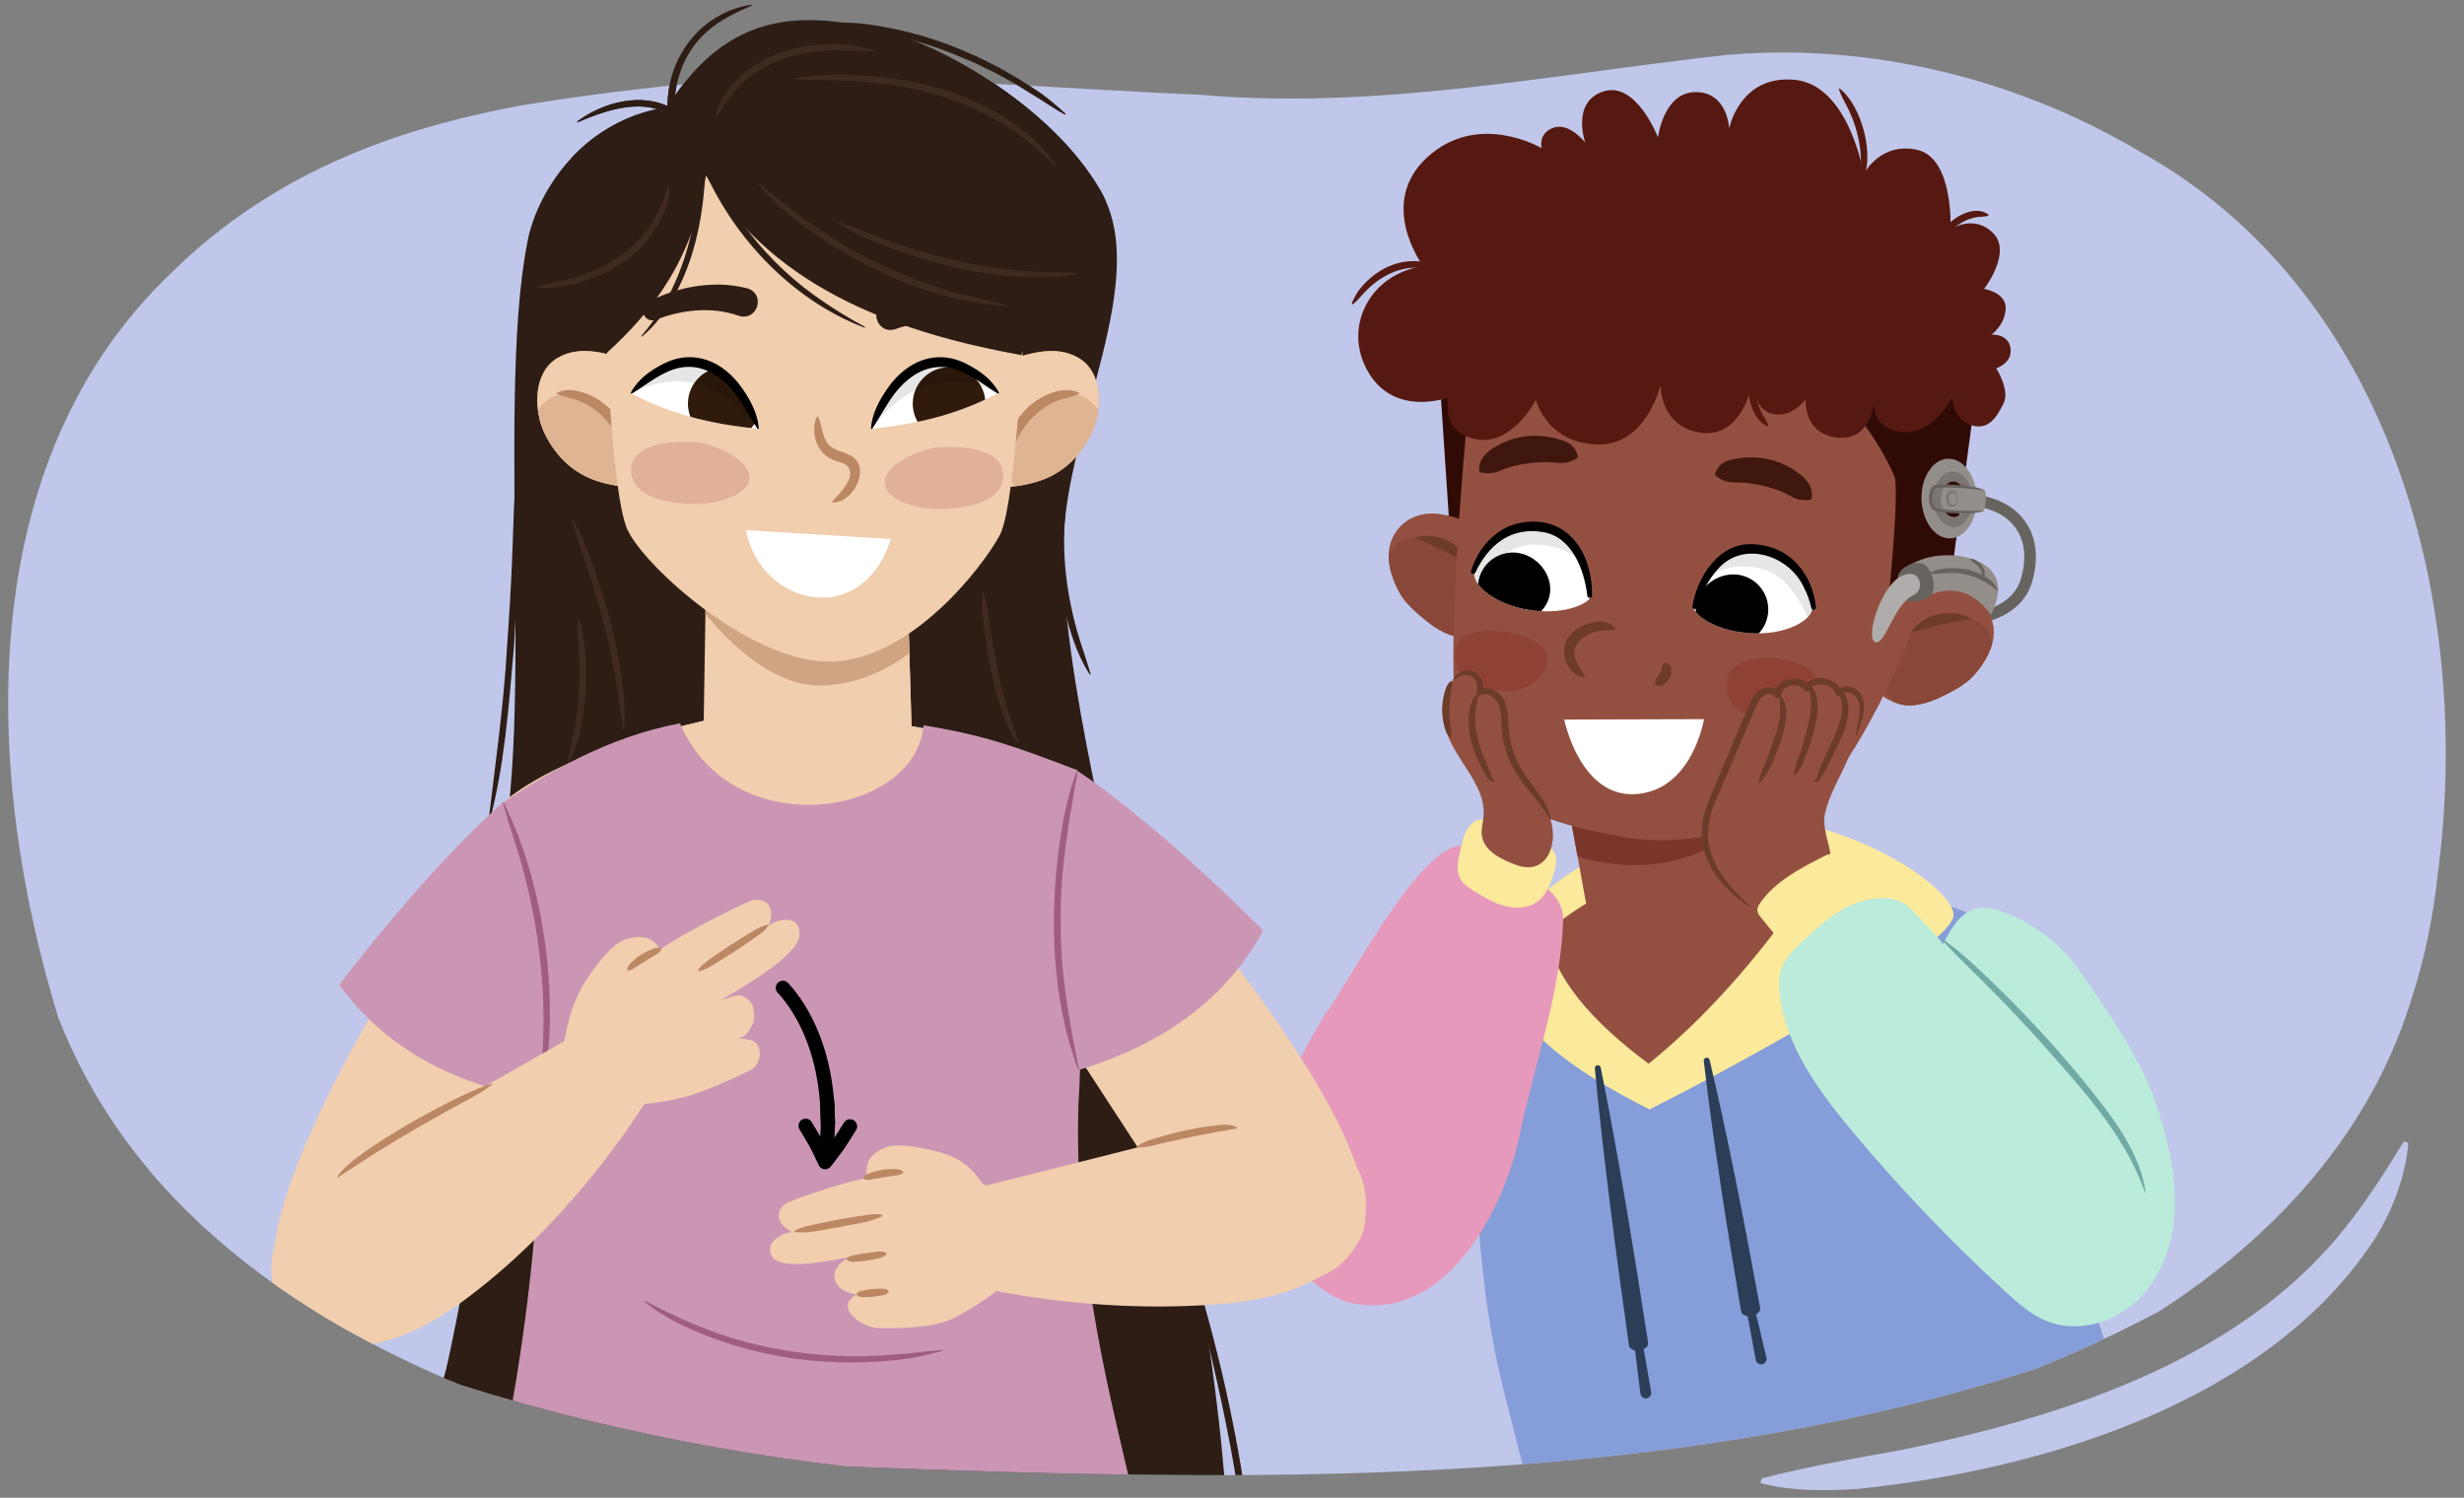 <?xml version="1.0" encoding="UTF-8"?><svg id="Guides__Delete_Me_" xmlns="http://www.w3.org/2000/svg" width="760" height="462" xmlns:xlink="http://www.w3.org/1999/xlink" viewBox="0 0 760 462"><rect x="0" y="0" width="760" height="462" fill="#808080" stroke="none"/><defs><style>.cls-1{clip-path:url(#clippath);}.cls-2{opacity:.1;}.cls-3,.cls-4,.cls-5{stroke-miterlimit:10;}.cls-3,.cls-4,.cls-5,.cls-6{fill:none;}.cls-3,.cls-4,.cls-6{stroke:#000;stroke-width:4.388px;}.cls-3,.cls-6{stroke-linecap:round;}.cls-7{fill:#67635f;}.cls-8{fill:#fff;}.cls-9{fill:#e799bb;}.cls-10{fill:#fbe99c;}.cls-11{fill:#f0ceae;}.cls-12{fill:#6d3b29;}.cls-13{fill:#935041;}.cls-14{fill:#9f5e80;}.cls-15{fill:#8f4234;}.cls-16{fill:#c28153;}.cls-17{fill:#859dd8;}.cls-18{fill:#cfa481;}.cls-19{fill:#bbebdb;}.cls-20{fill:#c0c7ea;}.cls-21{fill:#bc8763;}.cls-22{fill:#dfb492;}.cls-23{fill:#cb96b4;}.cls-24{fill:#b05c40;}.cls-25{fill:#e1b197;}.cls-26{fill:#b0acac;}.cls-27{fill:#3f74ba;}.cls-28{fill:#3f170e;}.cls-29{fill:#3f2a22;}.cls-30{fill:#948e8a;}.cls-31{fill:#71aaa5;}.cls-32{fill:#884739;}.cls-33{fill:#646167;}.cls-34{fill:#561911;}.cls-35{fill:#2d1d15;}.cls-36{fill:#2c3d57;}.cls-37{fill:#300b06;}.cls-38{fill:#2f1a0b;}.cls-39{fill:#7b362b;}.cls-40{fill:#7b7672;}.cls-41{clip-path:url(#clippath-1);}.cls-42{clip-path:url(#clippath-4);}.cls-43{clip-path:url(#clippath-3);}.cls-44{clip-path:url(#clippath-2);}.cls-45{clip-path:url(#clippath-7);}.cls-46{clip-path:url(#clippath-8);}.cls-47{clip-path:url(#clippath-6);}.cls-48{clip-path:url(#clippath-5);}.cls-49{clip-path:url(#clippath-9);}.cls-50{clip-path:url(#clippath-10);}.cls-51{isolation:isolate;}.cls-5{stroke:#67635f;stroke-width:3.579px;}.cls-6{stroke-linejoin:round;}</style><clipPath id="clippath"><path class="cls-20" d="M751.852,270.123c11.148-83.123-13.852-180.123-91.852-223.372-9.563-5.687-19.594-10.64-29.95-14.807-31.067-12.502-65.052-17.937-98.054-14.933-8.996,.991-17.968,2.129-26.924,3.309-44.782,5.909-89.167,12.887-134.644,8.927-11.545-.491-23.108-1.128-34.678-1.786-46.28-2.632-92.674-5.638-138.525,.009-11.99,1.359-23.973,3.047-35.923,4.951-13.407,2.482-26.489,5.636-39.13,9.913-25.282,8.554-48.837,21.665-69.171,41.665C-9,143-5,239,17.969,313.851c5.308,13.591,12.189,26.012,20.425,37.369,18.53,25.55,43.923,45.711,73.152,61.533,9.743,5.274,19.912,10.066,30.395,14.415,25.812,8.166,52.181,14.499,78.917,19.282,13.368,2.391,26.828,4.387,40.382,5.909,121.76,4.641,249.76,7.641,366.591-30.133,12.987-5.18,25.775-11.156,38.287-17.815,8.905-5.746,17.433-12.071,25.409-18.957,23.934-20.701,42.895-46.448,52.317-77.443,3.849-11.797,6.559-24.413,8.007-37.888Z"/></clipPath><clipPath id="clippath-1"><path class="cls-13" d="M431.648,182.771c1.877,3.413,5.251,6.249,8.194,8.664,3.265,2.678,7.65,5.297,12.009,5.12,7.564-.309,14.021-5.615,14.218-13.589,.138-5.565-2.79-10.604-6.07-14.948-6.236-8.257-13.931-9.082-14.558-9.219-6.787-1.489-13.426,1.152-16.141,7.572-2.227,5.265-.248,11.679,2.348,16.4Z"/></clipPath><clipPath id="clippath-2"><path class="cls-13" d="M484.228,251.273l5.791,31.783c18.583,10.387,35.672,5.404,51.842-9.046l-9.249-39.541-48.384,16.804Z"/></clipPath><clipPath id="clippath-3"><path class="cls-13" d="M614.773,193.051c-1.142-6.877-6.982-10.994-13.929-11.13-.641-.013-8.317-1.006-16.307,5.568-4.204,3.459-8.226,7.675-9.39,13.119-1.669,7.8,3.37,14.466,10.655,16.531,4.197,1.189,9.071-.335,12.871-2.177,3.426-1.661,7.369-3.631,9.99-6.512,3.626-3.985,7.046-9.76,6.11-15.399Z"/></clipPath><clipPath id="clippath-4"><path class="cls-8" d="M490.659,183.893c.513-3.613-3.815-18.707-14.868-20.904-12.169-2.419-19.512,5.124-21.056,13.522-.705,3.834,6.332,10.146,17.44,11.704,10.851,1.522,18.187-2.224,18.485-4.322Z"/></clipPath><clipPath id="clippath-5"><path class="cls-8" d="M522.364,187.226c.249-3.641,6.256-18.312,17.525-18.163,12.406,.164,19.385,9.877,19.149,18.413-.108,3.897-8.303,8.608-19.492,7.822-10.93-.767-17.327-5.957-17.182-8.072Z"/></clipPath><clipPath id="clippath-6"><path class="cls-11" d="M332.835,110.487c-7.435-4.495-16.595-1.213-23.695,1.436-2.59,.968-2.179,4.314-.354,5.431-.037,.065-.094,.105-.124,.178-.052,.117-.082,.239-.131,.358-2.441,3.673-2.854,8.477-2.86,13.358-.324,4.388-.269,8.854-.35,13.279-.074,.19-.164,.367-.203,.598-1.215,7.113,9.17,4.841,12.786,3.983,8.849-2.096,15.035-7.609,18.878-15.639,3.127-6.535,3.716-18.348-3.947-22.982Z"/></clipPath><clipPath id="clippath-7"><path class="cls-11" d="M171.838,110.487c7.435-4.495,16.595-1.213,23.695,1.436,2.59,.968,2.179,4.314,.354,5.431,.037,.065,.094,.105,.124,.178,.052,.117,.082,.239,.131,.358,2.441,3.673,2.854,8.477,2.86,13.358,.324,4.388,.269,8.854,.35,13.279,.074,.19,.164,.367,.203,.598,1.215,7.113-9.17,4.841-12.786,3.983-8.849-2.096-15.035-7.609-18.878-15.639-3.127-6.535-3.716-18.348,3.947-22.982Z"/></clipPath><clipPath id="clippath-8"><path class="cls-11" d="M279.389,164.787l1.768,59.222c19.447,3.182,36.029,8.003,51.191,13.634-35.666,30.338-132.976,33.669-177.188,9.863,18.025-14.964,49.57-22.21,61.897-25.167l.68-42.852,61.652-14.701Z"/></clipPath><clipPath id="clippath-9"><path class="cls-8" d="M268.526,132.276c12.235-1.231,25.639-3.71,39.209-10.952,0,0-11.256-12.868-22.759-8.937-11.503,3.931-16.449,19.889-16.449,19.889Z"/></clipPath><clipPath id="clippath-10"><path class="cls-8" d="M233.878,132.276c-12.235-1.231-25.639-3.71-39.209-10.952,0,0,11.256-12.868,22.759-8.937s16.449,19.889,16.449,19.889Z"/></clipPath></defs><g><path class="cls-20" d="M751.852,270.123c11.148-83.123-13.852-180.123-91.852-223.372-9.563-5.687-19.594-10.64-29.95-14.807-31.067-12.502-65.052-17.937-98.054-14.933-8.996,.991-17.968,2.129-26.924,3.309-44.782,5.909-89.167,12.887-134.644,8.927-11.545-.491-23.108-1.128-34.678-1.786-46.28-2.632-92.674-5.638-138.525,.009-11.99,1.359-23.973,3.047-35.923,4.951-13.407,2.482-26.489,5.636-39.13,9.913-25.282,8.554-48.837,21.665-69.171,41.665C-9,143-5,239,17.969,313.851c5.308,13.591,12.189,26.012,20.425,37.369,18.53,25.55,43.923,45.711,73.152,61.533,9.743,5.274,19.912,10.066,30.395,14.415,25.812,8.166,52.181,14.499,78.917,19.282,13.368,2.391,26.828,4.387,40.382,5.909,121.76,4.641,249.76,7.641,366.591-30.133,12.987-5.18,25.775-11.156,38.287-17.815,8.905-5.746,17.433-12.071,25.409-18.957,23.934-20.701,42.895-46.448,52.317-77.443,3.849-11.797,6.559-24.413,8.007-37.888Z"/><g class="cls-1"><g><path class="cls-17" d="M440.726,313.448c5.581,8.525,10.255,19.698,14.305,32.692,0,0-1.001,43.902,8.539,81.76,12.092,47.986,26.482,103.869,29.569,110.572,5.523,11.991,18.017,18.342,18.017,18.342l10.554,22.758s22.77,.096,58.019-7.657c35.248-7.753,107.314-42.358,107.314-42.358l-45.06-137.864-17.645-102.142s-52.599-30.587-114.292-16.321c-52.027,12.031-69.319,40.218-69.319,40.218Z"/><path class="cls-10" d="M508.778,342.218c-24.256-12.313-42.253-24.767-50.539-47.959,0,0,21.007-31.38,61.51-40.595,40.503-9.215,82.859,19.109,82.828,28.548-.031,9.439-61.214,43.588-93.799,60.006Z"/><polygon class="cls-37" points="444.396 121.995 447.125 163.129 451.839 164.64 455.137 123.343 444.396 121.995"/><g><g><path class="cls-13" d="M431.648,182.771c1.877,3.413,5.251,6.249,8.194,8.664,3.265,2.678,7.65,5.297,12.009,5.12,7.564-.309,14.021-5.615,14.218-13.589,.138-5.565-2.79-10.604-6.07-14.948-6.236-8.257-13.931-9.082-14.558-9.219-6.787-1.489-13.426,1.152-16.141,7.572-2.227,5.265-.248,11.679,2.348,16.4Z"/><g class="cls-41"><path class="cls-32" d="M428.466,171.163c1.892-4.612,7.435-6.311,12.814-5.102,9.588,2.158,16.139,11.281,17.441,19.031,.678,4.049-.648,8.526-4.852,10.781-2.731,1.467-6.631,1.096-8.982-.752-4.959-.85-8.978-4.212-12.006-7.571-4.322-4.795-6.802-10.576-4.415-16.387Z"/></g></g><path class="cls-12" d="M436.425,165.81c6.72-2.022,14.943,2.003,17.283,8.659-5.717-3.403-11.155-6.066-17.283-8.659h0Z"/></g><g><path class="cls-13" d="M484.228,251.273l5.791,31.783c18.583,10.387,35.672,5.404,51.842-9.046l-9.249-39.541-48.384,16.804Z"/><g class="cls-44"><path class="cls-39" d="M481.825,262.54c22.39,8.363,40.573,4.316,60.209-9.312l-9.422-18.759-48.384,16.804"/></g></g><path class="cls-5" d="M610.533,190.474s11.619-1.602,14.507-11.403c4.08-13.849-3.353-23.123-15.68-24.666"/><g><path class="cls-24" d="M614.773,193.051c-1.142-6.877-7.376-11.062-13.429-11.679-5.608-.751-9.433-.563-16.807,6.117-4.033,3.655-8.226,7.675-9.39,13.119-1.669,7.8,3.37,14.466,10.655,16.531,4.197,1.189,9.071-.335,12.871-2.177,3.426-1.661,7.369-3.631,9.99-6.512,3.626-3.985,7.046-9.76,6.11-15.399Z"/><g><path class="cls-13" d="M614.773,193.051c-1.142-6.877-6.982-10.994-13.929-11.13-.641-.013-8.317-1.006-16.307,5.568-4.204,3.459-8.226,7.675-9.39,13.119-1.669,7.8,3.37,14.466,10.655,16.531,4.197,1.189,9.071-.335,12.871-2.177,3.426-1.661,7.369-3.631,9.99-6.512,3.626-3.985,7.046-9.76,6.11-15.399Z"/><g class="cls-43"><path class="cls-32" d="M614.465,197.905c-.764-4.926-5.757-7.872-11.27-7.951-9.828-.139-18.326,7.204-21.4,14.436-1.604,3.779-1.359,8.442,2.202,11.616,2.313,2.063,6.192,2.613,8.91,1.365,5.02,.33,9.713-2.001,13.44-4.561,5.323-3.654,9.082-8.698,8.118-14.904Z"/></g></g><path class="cls-12" d="M607.974,190.843c-6.564,1.091-12.472,2.413-18.825,4.388,3.828-5.926,12.762-7.922,18.825-4.388h0Z"/></g><path class="cls-13" d="M454.195,112.477s-10.097,94.41-3.927,112.449c9.235,26.997,34.652,30.027,49.919,33.143,19.633,4.007,49.954-3.155,64.048-16.898,10.993-10.719,33.62-58.048,35.117-80.986,1.498-22.938-18.199-65.06-66.627-73.457-48.427-8.397-78.532,25.748-78.532,25.748Z"/><path class="cls-37" d="M568.448,122.549s10.809,12.133,16.051,24.825c1.25,8.505-2.616,43.205-2.616,43.205,4.979-8.412,11.312-12.025,19.461-9.207l7.764-57.603-24.184-16.62-16.476,15.4Z"/><path class="cls-12" d="M498.059,194.258c-2.368,.184-4.103,.082-6.269,.693-5.131,1.617-8.24,5.901-4.629,10.712,.518,.934,1.128,1.874,1.571,3.119,.065,.164-.096,.346-.266,.303-5.42-1.178-8.062-8.959-4.186-13.148,2.779-3.54,11.012-6.382,13.986-2.034,.093,.153-.029,.359-.206,.353h0Z"/><path class="cls-12" d="M510.546,210.964c-.144-1.188,.101-1.459,.662-2.146,.568-.769,1.036-1.483,1.305-2.286,.087-.736,.127-.863,.636-1.811,.065-.131,.192-.225,.33-.241,2.467-.25,2.398,3.297,1.49,4.718-.445,.793-1.051,1.374-1.685,1.837-.828,.586-1.404,.968-2.532,.283-.13-.078-.197-.212-.204-.354h0Z"/><path class="cls-28" d="M486.174,141.48c-3.123,1.867-4.972,1.302-7.976,1.11-2.349-.116-4.632,.053-6.848,.339-2.803,.331-5.572,.987-8.186,2.067-2.063,.937-3.385,1.231-6.261,.783-.386-.053-.675-.381-.679-.759-.135-3.59,2.493-5.876,5.371-7.393,2.63-1.547,5.628-2.614,8.663-3,3.049-.419,6.136-.191,9.047,.473,3.234,.855,6.255,1.507,7.318,5.465,.103,.384-.106,.757-.449,.914h0Z"/><path class="cls-28" d="M529.053,145.967c1.469-3.825,4.54-4.162,7.846-4.675,5.99-.801,12.478,.663,17.352,4.353,2.703,1.808,5.083,4.354,4.574,7.911-.046,.372-.347,.649-.706,.68-2.903,.162-4.242-.274-6.195-1.425-1.481-.842-3.114-1.432-4.686-2.032-3.288-.975-6.505-1.717-10.016-1.923-3.007-.121-4.904,.249-7.818-1.933-.332-.196-.493-.603-.351-.956h0Z"/><path class="cls-15" d="M449.678,198.247c-3.192,6.84,1.488,12.556,9.832,14.424,8.344,1.868,17.243-1.289,17.701-9.583,.458-8.294-24.341-11.681-27.533-4.841Z"/><path class="cls-15" d="M532.494,210.751c-.31,9.233,8.773,10.79,15.248,11.726,6.475,.936,14.439-4.094,13.298-11.719-1.342-8.973-28.149-11.834-28.546-.007Z"/><path class="cls-30" d="M604.053,171.469c-10.902-1.31-16.728,4.097-16.728,4.097l6.315,8.551c8.167-3.819,14.992-2.019,20.442,5.544,0,0,3.185-5.759,1.96-10.139-1.225-4.38-5.17-7.055-11.989-8.054Z"/><path class="cls-7" d="M585.586,177.143c-1.119,2.493,2.693,8.329,2.693,8.329,0,0,6.11,.543,7.655-2.504,1.545-3.048-.82-8.126-2.574-8.943-2.569-1.196-6.655,.626-7.774,3.119Z"/><path class="cls-26" d="M586.786,177.534c-6.789,2.991-11.544,19.515-8.388,20.543,3.156,1.028,5.7-11.71,11.741-14.466,3.768-1.565,2.326-8.578-3.353-6.076Z"/><path class="cls-7" d="M595.01,176.803c3.534-1.94,7.765-1.753,11.641-1.176,3.743,.932,8.112,2.696,9.586,6.576l-.17,.1c-4.217-3.789-9.593-5.867-15.288-5.527-1.89,.027-3.716,.398-5.716,.216l-.053-.19h0Z"/><path class="cls-7" d="M607.702,172.427c.775-.176,1.357,.214,1.936,.543,1.186,.693,2.22,1.824,2.498,3.222,.163,.694,.117,1.471-.397,2.024l-.128-.03c-.296-.694-.219-1.216-.406-1.761-.362-1.1-1.184-1.951-2.107-2.651-.481-.374-1.026-.593-1.441-1.224l.044-.124h0Z"/><path class="cls-13" d="M508.501,328.127c-17.608-13.095-29.278-26.536-31.454-40.53,0,0,16.904-15.692,38.463-18.891,21.559-3.199,42.07,4.603,42.07,4.603-15.596,22.758-31.963,40.99-49.078,54.817Z"/><g><g class="cls-51"><g><path class="cls-30" d="M601.748,161.061c-.653-.083-1.265-.362-1.81-.799-.549-.44-1.031-1.037-1.42-1.751-.391-.717-.688-1.549-.866-2.451s-.237-1.877-.152-2.872,.305-1.913,.629-2.724c.322-.807,.747-1.505,1.242-2.059,.492-.55,1.053-.959,1.654-1.193,.595-.233,1.229-.295,1.87-.156,.636,.138,1.223,.461,1.74,.925,.513,.461,.958,1.062,1.314,1.762,.355,.697,.622,1.493,.783,2.347s.214,1.768,.141,2.705c-.074,.938-.268,1.815-.558,2.598-.291,.786-.678,1.48-1.135,2.047-.46,.571-.993,1.015-1.571,1.298-.582,.284-1.211,.404-1.859,.322m.726-19.389c-1.16-.287-2.304-.223-3.382,.143-1.09,.37-2.11,1.049-3.003,1.986-.902,.946-1.673,2.153-2.255,3.563-.585,1.42-.976,3.04-1.113,4.798-.138,1.762-.008,3.487,.345,5.093s.922,3.074,1.664,4.341c.737,1.258,1.64,2.307,2.661,3.073,1.011,.758,2.134,1.238,3.325,1.371,1.175,.131,2.306-.089,3.344-.592,1.026-.497,1.962-1.272,2.765-2.262,.795-.981,1.46-2.175,1.953-3.526,.489-1.342,.809-2.843,.916-4.452,.107-1.605-.008-3.174-.307-4.643s-.787-2.851-1.425-4.065c-.642-1.223-1.441-2.284-2.36-3.111-.929-.835-1.984-1.434-3.129-1.717"/><path class="cls-40" d="M602.203,159.456c-.524-.081-1.015-.312-1.454-.663s-.828-.822-1.142-1.378-.557-1.201-.706-1.896-.205-1.442-.148-2.204c.057-.761,.22-1.466,.467-2.088s.574-1.157,.961-1.585,.828-.744,1.305-.927,.983-.233,1.502-.127,.996,.357,1.421,.72,.793,.834,1.092,1.385c.298,.549,.526,1.177,.667,1.851s.194,1.393,.142,2.129-.203,1.422-.434,2.031c-.231,.611-.542,1.146-.911,1.579-.37,.435-.799,.768-1.266,.973s-.974,.282-1.496,.202m1-13.949c-.816-.182-1.617-.118-2.369,.156-.757,.276-1.462,.765-2.078,1.429-.619,.668-1.147,1.513-1.543,2.494-.398,.985-.662,2.106-.754,3.319-.092,1.215-.003,2.405,.238,3.514s.629,2.129,1.136,3.013,1.125,1.619,1.828,2.167c.699,.544,1.478,.897,2.308,1.01,.823,.112,1.618-.023,2.352-.36,.728-.334,1.396-.868,1.971-1.558,.571-.685,1.051-1.526,1.407-2.482,.355-.952,.588-2.02,.666-3.166,.078-1.144-.004-2.264-.221-3.31-.217-1.048-.569-2.026-1.029-2.884s-1.036-1.605-1.693-2.178c-.662-.577-1.411-.982-2.22-1.163"/></g></g><path class="cls-40" d="M596.41,150.533c-1.28,1.045-1.266,5.586,.212,6.676,1.478,1.09,14.568,.559,15.271-.082s.696-5.408-.197-6.028-14.007-1.611-15.286-.566Z"/><path class="cls-30" d="M599.688,150.374c-1.119,.99-1.447,5.523-.326,6.672,1.121,1.149,11.806,1.161,12.425,.551,.62-.61,1.014-5.746,.334-6.402-.68-.656-11.315-1.812-12.434-.821Z"/><path class="cls-7" d="M611.801,151.232c-4.585-.546-9.429-1.039-14.054-.793-.365,.039-.746,.128-.895,.2-.686,.698-.795,1.931-.835,2.924,.039,1.066,.031,2.688,1.14,3.131l.518,.149c4.552,.745,9.448,.843,14.039,.703l.08,.096-.295,.154c-3.011,.755-6.16,.584-9.237,.483-1.788-.115-3.646-.167-5.424-.669-.204-.061-.486-.209-.686-.353-1.626-1.614-1.572-5.838,.104-7.402,.549-.312,.971-.318,1.388-.379,3.241-.195,6.382,.109,9.576,.477,1.589,.271,3.192,.421,4.658,1.178l-.076,.1h0Z"/><g class="cls-51"><g><path class="cls-40" d="M602.188,155.334c-.137-.017-.265-.076-.38-.167-.115-.092-.216-.217-.298-.367s-.144-.325-.182-.514-.05-.393-.032-.602,.064-.401,.132-.571,.157-.315,.26-.432c.103-.115,.221-.201,.347-.25,.125-.049,.258-.062,.392-.033,.133,.029,.256,.097,.365,.194,.108,.097,.201,.223,.275,.369s.13,.313,.164,.492,.045,.371,.029,.567-.056,.38-.117,.545-.142,.31-.238,.429c-.097,.12-.208,.213-.329,.272-.122,.06-.254,.085-.39,.068m.152-4.065c-.243-.06-.483-.047-.709,.03-.229,.078-.442,.22-.63,.416-.189,.198-.351,.451-.473,.747-.123,.298-.205,.637-.233,1.006s-.002,.731,.072,1.068,.193,.645,.349,.91c.154,.264,.344,.484,.558,.644,.212,.159,.447,.26,.697,.287,.246,.027,.483-.019,.701-.124,.215-.104,.411-.267,.58-.474,.167-.206,.306-.456,.409-.739,.103-.281,.17-.596,.192-.933s-.002-.665-.064-.973-.165-.598-.299-.852c-.135-.256-.302-.479-.495-.652-.195-.175-.416-.301-.656-.36"/><path class="cls-30" d="M602.493,152.073c-.171-.038-.339-.025-.497,.033-.159,.058-.307,.16-.436,.3-.13,.14-.24,.317-.323,.523s-.139,.441-.158,.696,0,.504,.05,.737,.132,.446,.238,.632,.236,.339,.383,.454c.146,.114,.31,.188,.484,.212,.172,.023,.339-.005,.493-.075,.153-.07,.293-.182,.413-.327,.12-.144,.22-.32,.295-.52s.123-.423,.14-.664,0-.475-.046-.694-.119-.425-.216-.605-.217-.337-.355-.457c-.139-.121-.296-.206-.465-.244"/></g></g></g><g><g><path class="cls-8" d="M490.659,183.893c.513-3.613-3.815-18.707-14.868-20.904-12.169-2.419-19.512,5.124-21.056,13.522-.705,3.834,6.332,10.146,17.44,11.704,10.851,1.522,18.187-2.224,18.485-4.322Z"/><g class="cls-42"><path d="M456.333,177.991c-1.793,5.693,1.368,11.761,7.061,13.555,5.693,1.793,12.541-1.261,14.334-6.954,1.793-5.693-2.148-11.868-7.841-13.662-5.693-1.793-11.761,1.368-13.555,7.061Z"/><path class="cls-2" d="M452.88,173.396c1.376-1.302,2.833-2.522,4.372-3.628,.068-.057,.129-.123,.198-.18,2.974-2.466,6.426-4.522,10.148-5.615,3.819-1.122,8.126-1.306,11.961-.177,2.842,.468,5.596,1.425,8.098,3.014,.937,.595,.061,1.919-.893,1.624l-.036-.009c.049,.059,.103,.111,.151,.172,.686,.865,5.78,9.037,4.914,8.501-2.537-1.568-6.48-9.057-18.505-9.141-12.024-.084-19.259,15.21-20.294,14.619-.663-.379-3.196-1.823-3.349-2.625-.33-.524-.467-1.199-.302-1.874,.48-1.955,2.124-3.344,3.537-4.682Z"/></g></g><path d="M489.597,183.756c-.947-8.155-4.833-18.418-13.982-19.666-4.272-.726-8.676,.031-12.274,2.404-3.683,2.39-6.41,6.136-8.265,10.118-.167,.368-.603,.529-.969,.358-.331-.155-.491-.527-.388-.867,2.118-6.929,7.594-13.284,14.945-14.766,14.746-2.902,22.517,9.061,22.382,22.386-.013,.923-1.394,.958-1.449,.033h0Z"/><g><path class="cls-8" d="M522.364,187.226c.249-3.641,6.256-18.312,17.525-18.163,12.406,.164,19.385,9.877,19.149,18.413-.108,3.897-8.303,8.608-19.492,7.822-10.93-.767-17.327-5.957-17.182-8.072Z"/><g class="cls-48"><path d="M545.359,186.959c.57,5.941-3.784,11.22-9.725,11.79-5.941,.57-12.005-3.842-12.575-9.783-.57-5.941,4.569-11.162,10.511-11.732,5.941-.57,11.22,3.784,11.79,9.725Z"/><path class="cls-2" d="M561.5,184.814c-1.075-1.56-2.247-3.056-3.522-4.457-.055-.07-.101-.147-.156-.217-2.396-3.031-5.345-5.759-8.758-7.603-3.502-1.891-7.677-2.968-11.663-2.66-2.877-.133-5.77,.23-8.548,1.265-1.04,.387-.459,1.864,.536,1.775l.037-.002c-.06,.048-.124,.088-.183,.137-.851,.704-7.533,7.638-6.574,7.294,2.808-1.006,8.222-7.512,20.001-5.094,11.779,2.418,15.675,18.882,16.811,18.519,.728-.233,3.506-1.119,3.822-1.871,.431-.444,.706-1.076,.685-1.771-.063-2.012-1.382-3.713-2.487-5.315Z"/></g></g><path d="M522.018,186.994c1.565-9.37,8.442-20.023,19.197-19.101,4.943,.278,9.948,2.428,13.233,6.198,3.322,3.716,5.196,8.42,5.668,13.197,.039,.399-.252,.754-.651,.793-.374,.037-.709-.218-.782-.577-.508-2.19-1.253-4.332-2.295-6.299-4.555-9.998-18.764-14.627-26.576-5.604-2.955,3.278-5.027,7.492-6.379,11.697-.224,.893-1.583,.614-1.417-.304h0Z"/></g><path class="cls-34" d="M577.976,123.963s-.852,8.392,8.787,9.258,15.458-10.623,15.458-10.623c0,0-.107,6.499,5.527,8.466s8.159-2.493,10.225-6.621-2.255-10.84-2.255-10.84c0,0,5.027-1.527,4.415-6.14-.612-4.613-5.862-4.245-5.862-4.245,0,0,4.171-3.014,4.364-8.036,.193-5.022-6.674-6.047-6.674-6.047,0,0,8.726-11.25,2.807-17.225s-13.151-1.222-13.151-1.222c0,0,1.07-22.07-10.371-24.491-11.441-2.422-16.392,7.533-16.392,7.533,0,0-4.502-27.621-21.412-29.122-16.91-1.502-20.087,15.016-20.087,15.016,0,0-.499-11.305-10.414-11.218-9.915,.087-11.551,14-11.551,14,0,0-6.655-17.41-16.767-14.22s-5.684,15.751-5.684,15.751c0,0-4.999-6.325-9.829-4.531-4.83,1.794-3.6,6.298-3.6,6.298,0,0-19.461-11.568-35.227,2.756-15.766,14.324-1.317,33.643-1.317,33.643-16.461,2.335-25.093,18.978-16.857,32.818,8.236,13.84,24.558,7.708,24.558,7.708,0,0-2.226,11.254,8.943,12.934,11.169,1.68,18.114-12.244,18.114-12.244,0,0,3.136,13.103,18.616,13.789,15.48,.686,19.876-18.416,19.876-18.416,0,0-.412,12.955,12.418,14.785,12.829,1.83,15.902-15.405,15.902-15.405,0,0,.305,8.459,6.34,9.633s10.065-4.491,10.065-4.491c0,0-.824,10.639,9.76,11.76s11.273-11.011,11.273-11.011Z"/><path class="cls-34" d="M567.364,27.255c6.839,5.1,11.31,21.475,6.785,29.02l-.258-.071c-.076-.68-.076-1.325-.057-1.96,.67-6.837-.51-13.712-3.436-19.945-1.03-2.296-2.407-4.34-3.24-6.875l.206-.171h0Z"/><path class="cls-34" d="M598.752,72.918c.108-1.715,1.251-2.755,2.27-3.811,2.816-2.898,8.704-5.789,12.358-2.863l-.072,.258c-.737,.276-1.389,.252-2.115,.371-3.311,.016-6.316,1.625-8.846,3.695-1.065,.85-1.851,1.902-3.373,2.498l-.223-.149h0Z"/><path class="cls-34" d="M445.374,83.626c-2.761-.329-5.287-1.016-8.027-1.055-6.892-.195-12.823,3.442-17.245,8.472-3.686,4.183-4.123,3.729-1.314-1.059,4.327-5.88,11.178-9.991,18.639-9.384,2.867,.194,5.866,.766,8.073,2.789l-.125,.237h0Z"/><path class="cls-34" d="M541.227,113.574c.377,1.656,.083,3.14,.07,4.759,.017,1.536,.16,3.059,.506,4.531,.288,1.485,.798,2.918,1.481,4.271,.646,1.403,1.658,2.48,2.143,4.229l-.188,.19c-4.538-1.953-6.322-8.759-5.914-13.302,.167-1.662,.296-3.431,1.649-4.765l.253,.088h0Z"/><path class="cls-36" d="M493.722,329.303c5.595,27.78,10.142,55.946,14.473,83.957,.254,1.349,.379,1.974-1.281,2.966,.166-.153,2.299,13.154,2.358,13.155,.158,.909-.451,1.773-1.36,1.931-.937,.166-1.83-.497-1.944-1.442l-1.629-13.263c-.906-.319-1.523-.589-1.774-1.127-.168-.438-.155-.903-.242-1.353l-.38-2.721c-1.741-12.399-3.583-25.736-5.118-38.126-1.824-14.549-3.55-29.107-4.907-43.712-.045-.502,.325-.946,.828-.991,.467-.042,.884,.276,.976,.725h0Z"/><path class="cls-36" d="M527.309,326.941c5.728,24.236,10.487,48.859,15.002,73.354l.454,2.453c.346,1.211,.203,1.782-1.162,2.746,.155-.164,3.168,13.312,3.227,13.309,.213,.898-.343,1.798-1.24,2.01-.925,.222-1.855-.384-2.027-1.319l-2.506-13.461c-.824-.261-1.403-.438-1.756-.93-.281-.376-.255-.815-.368-1.224l-.413-2.464c-1.891-11.227-3.893-23.306-5.578-34.533-1.998-13.182-3.9-26.376-5.429-39.624-.115-1.046,1.493-1.473,1.796-.317h0Z"/><path class="cls-27" d="M501.731,522.411c1.277-3.684,3.179-8.592,4.229-12.258,4.186-12.785,1.281-26.194-1.853-38.882,20.015-6.054,58.531-17.551,78.593-23.428,8.037,15.558,17.527,26.562,34.143,33.1,4.954,2.085,10.086,3.738,15.204,5.401l-.068,.259c-2.649-.54-5.271-1.202-7.891-1.892-13.356-3.494-25.683-10.126-34.007-21.42-3.346-4.331-6.174-9.006-8.767-13.775l1.173,.488-38.425,11.545-38.479,11.363,.684-1.193c2.958,12.615,5.892,26.337,1.015,38.866-1.488,4.11-3.337,8.044-5.306,11.932l-.246-.105h0Z"/><path class="cls-13" d="M562.926,250.805c1.257-5.456,4.213-10.338,6.501-15.448,1.906-4.257,3.363-8.716,4.338-13.278,.526-2.462,.872-5.193-.406-7.362s-4.842-3.015-6.277-.946c-1.169-4.003-7.578-4.965-9.871-1.481-2.092-3.419-8.517-1.944-8.909,2.045-.964-1.62-3.463-1.652-4.998-.558s-2.341,2.919-3.076,4.655l-11.033,26.035c-1.531,3.614-3.083,7.31-3.362,11.225-.433,6.087,2.312,12.057,6.234,16.732s8.96,8.257,13.939,11.784c-1.599-1.133,16.511-13.661,17.323-14.638,4.006-4.818-1.92-12.178-.402-18.765Z"/><path class="cls-12" d="M572.402,226.911c.389-4.01,3.116-10.469-1.187-13.038-1.236-.629-2.796-.51-3.379,.422-.263,.42-.817,.548-1.238,.285-.208-.13-.341-.329-.397-.551-.915-3.164-6.316-4.038-8.159-1.192-.369,.606-1.306,.593-1.667-.009-.374-.614-.974-1.048-1.706-1.259-2.07-.62-5.111,.559-5.317,2.92-.057,1.018-1.527,1.281-1.959,.388-.434-.825-1.997-1.031-3.097-.445-1.099,.562-1.947,1.875-2.583,3.308l-3.896,9.175-7.887,18.381c-4.925,10.227-4.102,18.028,2.929,26.992,2.048,2.554,4.407,4.892,6.865,7.15,.124,.097-.038,.309-.165,.211-8.474-5.374-15.985-14.752-14.532-25.376,.477-3.475,1.78-6.678,3.061-9.754l7.722-18.454c1.289-3.091,2.581-6.112,3.935-9.23,.732-1.551,1.684-3.31,3.594-4.318,1.937-.956,4.616-.763,5.873,1.278l-1.963,.438c.51-4.977,8.202-6.724,10.81-2.46l-1.678-.028c2.774-4.151,10.187-3.024,11.582,1.771l-1.635-.266c2.003-2.73,6.352-1.535,7.765,1.156,2.053,4.135-.194,8.605-1.434,12.582-.063,.154-.289,.083-.257-.076h0Z"/><path class="cls-10" d="M568.335,265.697c-.789-1.023-1.71-2.125-2.99-2.3-.996-.136-1.964,.332-2.86,.786-7.228,3.665-14.741,7.569-19.455,14.162-.553,.773-1.084,1.664-.977,2.608,.09,.796,.616,1.465,1.121,2.087l7.963,9.796c.452,.556,.992,1.159,1.708,1.193,.507,.024,.976-.251,1.406-.521,8.197-5.157,15.143-12.147,24.148-15.987-3.06-3.859-6.893-7.713-10.064-11.823Z"/><path class="cls-19" d="M570.524,279.405c-5.491,2.576-10.023,6.779-14.459,10.915-2.579,2.405-5.243,4.935-6.468,8.242-.996,2.69-.939,5.654-.598,8.503,1.892,15.764,11.823,29.282,21.975,41.49,14.781,17.774,30.779,34.535,47.846,50.127,3.777,3.451,7.708,6.909,12.451,8.827,9.665,3.91,21.335,.406,28.652-7.021,7.317-7.427,10.66-18.101,10.907-28.524,.247-10.423-2.334-20.707-5.491-30.644-4.465-14.053-15.555-29.758-23.889-41.922-5.538-8.083-15.197-15.399-24.517-18.425-9.319-3.026-13.193,1.59-17.632,10.325,.209-.411-9.947-11.275-11.527-12.33-4.902-3.274-12.279-1.894-17.25,.438Z"/><path class="cls-31" d="M598.896,289.426c6.91,4.967,12.985,10.906,19.015,16.854,9.037,8.942,17.599,18.37,25.618,28.237,7.89,9.835,16.308,20.406,18.326,33.217l-.26,.065c-5.612-16.06-16.838-28.995-27.904-41.561-5.549-6.35-11.293-12.528-17.18-18.568-5.874-6.062-12.091-11.746-17.793-18.044l.178-.2h0Z"/><path class="cls-12" d="M549.06,214.569c3.582,3.812,1.389,9.951,.126,14.278-1.736,4.459-3.137,9.284-6.568,12.807-.092,.087-.261,.004-.236-.127,.384-2.482,1.454-4.556,2.322-6.749,1.624-4.317,3.399-8.802,4.211-13.307,.371-2.333,.131-4.386-.092-6.779-.02-.125,.146-.213,.238-.123h0Z"/><path class="cls-12" d="M553.289,239.077c.284-2.655,1.378-4.872,2.127-7.261,.766-2.372,1.465-4.762,2.026-7.186,1.165-4.673,2.231-9.668-.777-13.825-.084-.1,.03-.266,.155-.218,7.166,3.024,2.39,16.487,.454,21.895-.945,2.373-1.831,4.816-3.744,6.713-.089,.09-.26,.015-.241-.117h0Z"/><path class="cls-12" d="M566.891,211.969c5.15,3.424,3.133,11.079,1.012,15.681-2.177,4.382-3.99,8.913-6.704,12.982-.225,.431-1.112,.929-1.433,.301-.159-.251-.05-.753,.308-.698,.134,.042,.074,.196,.004,.268-.031,.044,.046,.019,.055,.04,.026,.02,.062,.055,.091,.057,.035,.007,.027-.05-.033-.068l.012-.066c1.854-7.207,6.888-13.63,7.931-20.998,.205-2.587-.404-4.884-1.44-7.315-.061-.114,.085-.251,.196-.182h0Z"/><path class="cls-9" d="M408.836,312.651c-8.817,14.652-16.983,30.478-17.687,47.564-.704,17.086,8.039,35.651,24.161,41.351,30.656,7.883,49.262-29.378,53.8-53.169,4.538-21.331,12.359-42.717,13.027-64.617,.538-11.622-19.35-17.788-28.033-21.948-12.616-8.736-37.685,41.215-45.268,50.818Z"/><path class="cls-10" d="M450.133,263.574c-.564,2.517-.931,5.321,.319,7.567,.941,1.691,2.634,2.756,4.255,3.748,3.179,1.945,6.428,3.919,10.03,4.738,3.602,.819,7.682,.301,10.391-2.271,1.97-1.87,2.987-4.562,3.88-7.175,.786-2.3,1.511-4.925,.428-7.102-.596-1.198-1.659-2.065-2.723-2.841-4.639-3.382-11.519-7.25-17.316-7.665-6.835-.49-7.864,4.755-9.264,11.001Z"/><path class="cls-13" d="M477.598,251.141c-2.249-4.805-6.257-8.549-9.045-13.063-2.459-3.982-3.939-8.563-4.277-13.231-.198-2.745-.029-5.615-1.163-8.123-1.133-2.508-4.205-4.442-6.652-3.181,.622-2.388-.586-5.354-2.983-5.943-1.947-.479-3.949,.693-5.293,2.182-2.995,3.32-3.773,8.207-2.956,12.603,.817,4.396,3.039,8.398,5.46,12.157,3.405,5.287,7.447,10.887,6.911,17.153-.168,1.967-.796,3.917-.564,5.877,.586,4.969,6.053,7.58,10.76,9.282,9.954,3.599,13.436-7.943,9.8-15.712Z"/><path class="cls-12" d="M478.076,252.696c-2.976-5.242-7.43-9.338-10.635-14.493-2.177-3.533-3.544-7.544-4.096-11.654-.571-3.691,.344-8.05-2.196-10.897-1.14-1.251-2.938-1.951-4.25-1.265-.703,.405-1.591-.326-1.358-1.086,.233-.861,.177-1.843-.133-2.714-.61-1.869-2.405-2.845-4.334-2.229-.969,.284-1.914,.831-2.788,1.511-.058,.047-.144,.038-.191-.021,.947-2.14,3.91-3.769,6.343-2.745,2.551,1.098,3.541,4.114,2.945,6.677l-1.358-1.086c3.405-1.731,7.377,1.172,8.389,4.451,1.034,2.936,.693,6.24,1.11,9.125,.663,5.845,3.339,11.159,6.997,15.729,2.412,3.168,5.117,6.541,5.807,10.611,.027,.141-.187,.219-.254,.085h0Z"/><path class="cls-12" d="M455.983,214.055c-.304,2.447-.933,4.574-.992,6.989-.18,5.905,2.199,11.613,4.558,16.949,.258,.67,.624,1.676,.753,2.325-.026,.023,.038,.026-.049,.067-.092,.103-.006,.114,.057,.012,.001-.009,.125-.004,.07-.038-.074-.043-.212-.101-.149-.209,.267-.289,.627,.163,.563,.451-1.008,2.407-4.025-4.287-4.458-5.127-2.754-5.554-4.48-12.173-2.613-18.302,.413-1.21,1.047-2.368,2.025-3.242,.093-.087,.257-.002,.236,.126h0Z"/><path class="cls-12" d="M447.776,210.184c.287,1.69-.235,2.974-.422,4.406-.194,1.412-.324,2.828-.313,4.248-.242,3.019,.847,5.575,.609,8.664-.013,.116-.162,.175-.25,.097-1.324-1.106-1.699-2.664-2.041-4.16-.354-1.51-.504-3.064-.516-4.617,.032-1.552,.198-3.106,.575-4.61,.383-1.484,.706-3.064,2.11-4.128,.091-.071,.233-.014,.248,.101h0Z"/><path class="cls-8" d="M482.474,221.961l43.108-.131s-3.508,21.82-20.864,23.113c-17.356,1.293-22.244-22.982-22.244-22.982Z"/></g><g id="_-6_Ren"><g><path class="cls-35" d="M205.834,33.023c-27.888,4.421-40.811,28.228-43.192,41.831-10.203,51.694,4.421,165.625-12.243,203.375-16.665,37.75,196.916,5.951,196.916,5.951,0,0-20.748-79.411-19.388-116.821,1.36-37.41,27.207-81.282,11.563-108.49-15.644-27.207-52.714-47.273-71.76-50.674-19.045-3.401-42.512-6.122-61.897,24.827Z"/><g><path class="cls-16" d="M332.835,110.487c-7.435-4.495-16.595-1.213-23.695,1.436-2.59,.968-2.179,4.314-.354,5.431-.037,.065-.094,.105-.124,.178-.052,.117-.082,.239-.131,.358-2.441,3.673-2.854,8.477-2.86,13.358-.324,4.388-.269,8.854-.35,13.279-.074,.19-.164,.367-.203,.598-1.215,7.113,9.17,4.841,12.786,3.983,8.849-2.096,15.035-7.609,18.878-15.639,3.127-6.535,3.716-18.348-3.947-22.982Z"/><g><path class="cls-11" d="M332.835,110.487c-7.435-4.495-16.595-1.213-23.695,1.436-2.59,.968-2.179,4.314-.354,5.431-.037,.065-.094,.105-.124,.178-.052,.117-.082,.239-.131,.358-2.441,3.673-2.854,8.477-2.86,13.358-.324,4.388-.269,8.854-.35,13.279-.074,.19-.164,.367-.203,.598-1.215,7.113,9.17,4.841,12.786,3.983,8.849-2.096,15.035-7.609,18.878-15.639,3.127-6.535,3.716-18.348-3.947-22.982Z"/><g class="cls-47"><path class="cls-22" d="M331.038,121.428c-7.529-1.449-13.867,4.602-18.029,11.327-2.87,4.637-2.482,13.962,.128,17.924,2.61,3.962,18.567-2.068,25.365-10.785,1.464,.858,3.675,.112,3.55-2.24-.418-7.829-3.539-14.79-11.015-16.226Z"/></g></g><path class="cls-21" d="M310.413,140.687c-1.146-5.122,3.077-11.606,6.646-15.06,3.891-3.515,10.627-6.927,15.782-4.45,.16,.083,.144,.333-.027,.392-1.362,.521-2.592,.857-3.81,1.201-6.197,1.345-11.256,5.673-14.408,11.097-1.37,2.321-2.04,4.693-3.798,6.9-.102,.142-.347,.094-.385-.079h0Z"/></g><g><path class="cls-16" d="M171.838,110.487c7.435-4.495,16.595-1.213,23.695,1.436,2.59,.968,2.179,4.314,.354,5.431,.037,.065,.094,.105,.124,.178,.052,.117,.082,.239,.131,.358,2.441,3.673,2.854,8.477,2.86,13.358,.324,4.388,.269,8.854,.35,13.279,.074,.19,.164,.367,.203,.598,1.215,7.113-9.17,4.841-12.786,3.983-8.849-2.096-15.035-7.609-18.878-15.639-3.127-6.535-3.716-18.348,3.947-22.982Z"/><g><path class="cls-11" d="M171.838,110.487c7.435-4.495,16.595-1.213,23.695,1.436,2.59,.968,2.179,4.314,.354,5.431,.037,.065,.094,.105,.124,.178,.052,.117,.082,.239,.131,.358,2.441,3.673,2.854,8.477,2.86,13.358,.324,4.388,.269,8.854,.35,13.279,.074,.19,.164,.367,.203,.598,1.215,7.113-9.17,4.841-12.786,3.983-8.849-2.096-15.035-7.609-18.878-15.639-3.127-6.535-3.716-18.348,3.947-22.982Z"/><g class="cls-45"><path class="cls-22" d="M173.636,121.428c7.529-1.449,13.867,4.602,18.029,11.327,2.87,4.637,2.482,13.962-.128,17.924-2.61,3.962-18.567-2.068-25.365-10.785-1.464,.858-3.675,.112-3.55-2.24,.418-7.829,3.539-14.79,11.015-16.226Z"/></g></g><path class="cls-21" d="M193.876,140.765c-1.758-2.206-2.429-4.58-3.798-6.9-3.151-5.423-8.211-9.752-14.408-11.097-1.217-.344-2.448-.679-3.81-1.201-.17-.055-.189-.313-.027-.391,2.654-1.412,5.708-.87,8.412,.05,5.478,1.785,9.945,6.141,12.385,11.276,1.221,2.557,2.369,5.28,1.631,8.184-.041,.171-.28,.222-.385,.079h0Z"/></g><path class="cls-35" d="M364.271,379.983c12.357,33.518,27.834,102.527,21.354,137.048l-.259-.032c1.787-34.845-4.824-69.395-12.823-103.158-2.741-11.291-5.898-22.449-8.52-33.779l.248-.079h0Z"/><path class="cls-35" d="M151.409,299.828c2.504,112.036-44.446,204.752-34.424,247.856,4.983-25.967,12.78-49.903,23.158-71.978-3.183,23.744-4.511,47.516-1.252,71.352,54.675,15.181,220.316,10.014,232.208-3.755,20.029-55.079-1.278-157.717-25.662-270.388l-194.028,26.914Z"/><path class="cls-29" d="M165.303,406.896c-8.321,35.475-16.61,71.55-15.176,108.221,.085,2.187,.081,5.641,.317,7.813,.196,2.599,.358,5.208,.468,7.836l-.257,.04c-2.301-10.277-2.649-20.877-2.468-31.372,.587-21.015,3.711-41.868,8.296-62.354,2.31-10.226,4.711-20.47,8.572-30.261l.249,.078h0Z"/><g><path class="cls-11" d="M279.389,164.787l1.768,59.222c19.447,3.182,36.029,8.003,51.191,13.634-35.666,30.338-132.976,33.669-177.188,9.863,18.025-14.964,49.57-22.21,61.897-25.167l.68-42.852,61.652-14.701Z"/><g class="cls-46"><path class="cls-11" d="M285.88,164.814l-1.176,59.195,42.919,11.636c-55.385,64.073-117.011,45.991-148.372-6.54l38.485-7.564,.325-28.11,67.819-28.617Z"/><path class="cls-18" d="M308.365,167.978c-7.094,10.64-24.73,42.663-54.918,43.479-26.973,.729-56.455-45.572-56.831-67.516l112.917,11.19-1.168,12.847Z"/></g></g><path class="cls-11" d="M186.291,87.443s1.808,64.181,7.232,75.933,38.87,41.617,63.277,40.713c24.407-.904,46.102-28.961,51.526-38.905s8.136-75.933,8.136-75.933c0,0-17.175-56.95-73.221-53.334-56.046,3.616-56.95,51.526-56.95,51.526Z"/><g><path class="cls-8" d="M268.526,132.276c12.235-1.231,25.639-3.71,39.209-10.952,0,0-11.256-12.868-22.759-8.937-11.503,3.931-16.449,19.889-16.449,19.889Z"/><g class="cls-49"><path class="cls-38" d="M281.529,124.498c0,6.192,5.019,11.213,11.211,11.213s11.211-5.021,11.211-11.213-5.019-11.212-11.211-11.212-11.211,5.02-11.211,11.212Z"/><path class="cls-2" d="M268.526,132.276c-.559-28.898,28.554-35.571,39.209-10.952-14.878-7.521-27.878-3.437-39.209,10.952Z"/></g></g><path d="M307.871,121.447c-3.739-2.217-6.968-4.93-10.877-6.678-8.423-3.891-15.8-.216-21.096,6.719-2.622,3.417-4.468,7.228-6.917,10.844l-.357-.111c.339-4.572,2.494-8.654,5.082-12.358,5.735-8.339,14.935-12.479,24.446-7.592,4.072,2.083,7.88,4.823,10,8.93l-.281,.246h0Z"/><g><path class="cls-8" d="M233.878,132.276c-12.235-1.231-25.639-3.71-39.209-10.952,0,0,11.256-12.868,22.759-8.937s16.449,19.889,16.449,19.889Z"/><g class="cls-50"><path class="cls-38" d="M234.612,124.498c0,6.192-5.019,11.213-11.211,11.213s-11.211-5.021-11.211-11.213c0-6.192,5.019-11.212,11.211-11.212s11.211,5.02,11.211,11.212Z"/><path class="cls-2" d="M233.878,132.276c.559-28.898-28.554-35.571-39.209-10.952,14.878-7.521,27.878-3.437,39.209,10.952Z"/></g></g><path d="M194.529,121.201c2.12-4.107,5.928-6.847,10-8.93,9.514-4.888,18.713-.744,24.445,7.592,2.588,3.703,4.743,7.785,5.082,12.357l-.357,.111c-1.231-1.865-2.338-3.712-3.436-5.542-5.074-9.198-13.616-17.117-24.577-12.02-3.909,1.749-7.137,4.461-10.877,6.678l-.281-.246h0Z"/><path class="cls-21" d="M256.701,154.619c2.44-2.494,7.35-7.294,4.808-10.785-1.442-1.293-3.394-1.331-5.396-2.443-4.546-2.199-6.11-8.618-4.131-12.856,.07-.166,.326-.165,.39,.005,1.147,2.626,1.187,5.465,2.559,7.796,2.372,3.989,9.266,2.412,10.253,8.038,.757,4.578-3.622,10.821-8.37,10.62-.187-.013-.261-.264-.113-.376h0Z"/><path class="cls-11" d="M152.578,252.97s-86.363,121.475-64.899,149.582c21.464,28.107,52.489-13.636,52.489-13.636l33.845-77.845-21.435-58.101Z"/><path class="cls-25" d="M272.889,148.774c0-5.32,10.533-10.272,16.121-10.747,6.041-.514,20.42-.269,20.42,8.598s-12.968,10.389-20.061,10.389-16.479-2.919-16.479-8.24Z"/><path class="cls-8" d="M274.798,166.285c-9.046,28.145-40.439,20.419-44.696-2.759l44.696,2.759Z"/><path class="cls-35" d="M227.736,97.369c-8.053-2.843-17.28-1.873-25.172,1.163-3.581,1.573-6.108-3.492-2.714-5.407,6.939-3.548,14.616-5.502,22.454-5.322,2.659,.015,5.333,.484,7.988,1.075,6.079,1.647,3.448,10.455-2.555,8.491h0Z"/><path class="cls-33" d="M183.1,244.345l-20.28,251.895c77.129,20.013,133.713,5.063,178.827-29.409l-34.367-228.544-19.448-5.692s1.163,38.807-37.733,40.23c-38.896,1.423-47.076-35.121-47.076-35.121l-19.922,6.641Z"/><path class="cls-23" d="M332.348,237.644c-20.222-7.867-29.308-10.896-47.481-13.925-2.423,28.47-59.364,36.951-75.114-.606-22.413,4.24-40.586,15.144-54.594,24.393,0,0,17.03,57.009,11.455,91.594,.5,62.296-15.206,126.722-15.206,126.722,75.125,30.675,137.131,21.212,199.851,2.993-8.05-35.219-20.125-77.482-18.625-128.292,1.871-24.878-.286-102.88-.286-102.88Z"/><path class="cls-25" d="M231.192,147.209c0-5.32-10.533-10.272-16.121-10.747-6.041-.514-20.42-.269-20.42,8.598,0,8.867,12.968,10.389,20.061,10.389,7.094,0,16.479-2.919,16.479-8.24Z"/><path class="cls-35" d="M273.668,93.025c5.178-1.359,10.579-1.616,15.808-.839,4.473,.635,8.763,1.861,12.882,3.66,.604,.265,1.143,.516,1.826,.862,1.49,.754,2.086,2.573,1.332,4.062-.735,1.461-2.489,2.04-3.946,1.394-8.03-2.926-17.36-3.69-25.425-.618-5.88,1.743-8.389-6.831-2.477-8.522h0Z"/><path class="cls-35" d="M186.788,109.203c14.3-12.956,27.049-29.103,30.948-55.095,21.498,36.133,61.897,48.973,97.266,55.435,9.863-21.426,3.061-109.51-101.348-70.059-45.572,28.228-26.867,69.719-26.867,69.719Z"/><path class="cls-35" d="M197.784,103.661c9.835-11.307,15.223-26.03,16.979-40.793,.904-6.951,.746-14.534,.525-21.556,6.063,19.867,18.927,37.518,35.743,49.686,5.017,3.639,10.313,6.89,15.816,9.87l-.107,.238c-23.219-8.731-42.559-29.806-51.245-52.879l2.032-.341c.081,5.081-.174,10.173-.816,15.221-1.291,10.078-4.096,20.098-9.156,28.963-2.557,4.398-5.648,8.561-9.602,11.788l-.169-.198h0Z"/><path class="cls-35" d="M231.969,1.687c-5.124,2.226-10.085,4.554-14.184,8.301-7.299,6.551-10.59,16.862-9.64,26.49-8.89-6.81-20.737-2.706-30.018,1.243l-.13-.226c8.17-6.072,20.281-9.267,29.597-3.899l-1.654,.94c-.136-2.018-.031-3.9,.2-5.826,1.091-9.6,6.638-18.641,15.052-23.508,3.307-1.942,6.958-3.259,10.707-3.766l.069,.251h0Z"/><path class="cls-35" d="M254.902,7.373c6.725-.998,13.49,.078,20.068,1.366,8.239,1.69,16.313,4.232,23.99,7.671,2.616,1.048,6.532,3.121,9.084,4.382,1.428,.823,5.168,2.974,6.553,3.772,1.493,.9,4.815,3.182,6.312,4.153,2.738,1.94,5.279,4.161,7.758,6.412l-.159,.206c-2.903-1.569-5.705-3.543-8.513-5.255-1.542-.932-4.864-3.036-6.349-3.925-1.365-.751-5.115-2.818-6.532-3.599-1.482-.717-5.275-2.554-6.705-3.254-2.22-.919-4.646-2.004-6.872-2.872-6.163-2.421-12.513-4.346-18.965-5.814-6.471-1.449-13.021-2.23-19.654-2.983l-.015-.26h0Z"/><path class="cls-35" d="M159.576,144.163c1.382,18.377-.098,36.781-1.024,55.14-1.639,18.296-2.86,36.809-7.693,54.61l-.256-.051c2.172-18.252,4.79-36.356,5.818-54.71,.66-9.147,1.194-18.307,1.566-27.474,.389-9.17,.462-18.337,1.329-27.514l.26-.002h0Z"/><path class="cls-35" d="M336.196,208.161c-8.894-13.341-13.026-41.782-7.34-56.896l.254,.056c.009,2.455-.393,4.82-.488,7.254-1.17,11.955,.292,24.087,3.466,35.645,.485,1.722,1.576,5.193,2.164,6.885,.755,2.288,1.51,4.574,2.175,6.936l-.232,.119h0Z"/><path class="cls-35" d="M147.154,392.493c-2.889,16.572-8.337,32.51-13.059,48.617-5.34,15.905-10.147,32.084-17.616,47.162l-.242-.097c4.951-16.043,11.066-31.609,15.82-47.707,2.544-7.979,5.017-15.983,7.384-24.019,2.387-8.033,4.503-16.132,7.46-24.02l.252,.065h0Z"/><path class="cls-29" d="M234.01,56.533c5.705,4.501,11.216,9.118,17.173,13.198,13.329,9.174,28.178,16.302,43.779,20.598,5.079,1.343,10.746,2.49,15.815,3.795l-.031,.259c-21.082-.848-43.645-10.933-60.666-23.081-5.904-4.266-11.735-8.796-16.26-14.591l.19-.178h0Z"/><path class="cls-29" d="M176.598,159.957c7.998,14.039,17.792,49.063,15.855,65.013l-.261,.004c-1.59-11.102-3.029-22.059-6.059-32.861-1.411-5.393-3.004-10.74-4.703-16.056-1.696-5.323-3.733-10.506-5.072-15.997l.239-.103h0Z"/><path class="cls-29" d="M178.587,190.883c3.648,10.327,2.892,34.773-3.176,44.04l-.242-.098c1.414-7.245,3.186-14.337,3.341-21.763,.189-3.668,.193-7.349,.088-11.03-.1-3.691-.562-7.326-.268-11.105l.257-.044h0Z"/><path class="cls-29" d="M258.536,68.391c5.828,2.069,12.031,4.681,17.88,6.723,14.975,5.092,30.704,8.536,46.56,8.802,1.171,.081,3.584,.145,4.761,.124,1.591,.02,3.188,.074,4.799,.181l.024,.259c-18.453,3.297-39.341-1.339-56.788-7.558-6.005-2.252-12.041-4.599-17.359-8.302l.123-.229h0Z"/><path class="cls-29" d="M303.366,182.577c1.2,3.886,1.538,7.832,2.181,11.754,1.658,10.243,3.594,20.498,7.133,30.267,.419,1.448,.996,2.781,1.365,4.271l-.228,.126c-2.633-3.16-3.98-7.065-5.232-10.868-2.47-7.651-3.937-15.573-4.939-23.528-.462-3.972-1.08-7.944-.54-12.003l.26-.02h0Z"/><path class="cls-23" d="M104.63,303.738c30.461-39.486,50.529-56.232,50.529-56.232,15.101,28.854,21.028,59.072,11.455,91.594-27.961-4.722-48.452-16.674-61.984-35.362Z"/><path class="cls-14" d="M155.28,247.457c12.849,25.292,18.095,64.011,11.463,91.664l-.258-.041c.405-7.806,1.123-15.505,1.156-23.26,.071-15.496-1.983-30.959-5.893-45.949-1.935-7.515-4.565-14.791-6.71-22.315l.241-.099h0Z"/><path class="cls-14" d="M198.911,401.221c10.064,5.375,20.47,9.94,31.489,12.847,2.394,.549,4.82,1.133,7.214,1.654,1.105,.191,6.316,1.071,7.293,1.258,3.353,.35,6.943,.945,10.305,1.065,7.805,.597,15.92,.239,23.679-.472,1.707-.061,4.204-.451,5.907-.625,1.973-.212,3.956-.391,5.957-.519l.052,.255c-3.866,.975-7.766,2.026-11.726,2.519-7.829,1.009-16.089,1.302-23.993,.838-3.414-.083-7.075-.646-10.483-.964-5.188-.843-11.144-2.02-16.161-3.516-6.729-1.942-13.369-4.409-19.628-7.549-3.547-1.869-7.009-3.948-10.059-6.58l.154-.21h0Z"/><g><g><path class="cls-11" d="M192.774,289.792c-4.136,1.353-9.626,8.793-12.365,13.135-4.691,7.435-5.998,16.606-6.015,16.672-3.63,13.316-4.024,14.316,10.468,19.65,6.295,2.317,15.753,1.84,26.631-.924,6.999-1.994,15.84-6.237,19.695-8.051,3.951-1.858,4.446-8.475,.162-9.504-4.791-1.151-5.544,.69-2.222-1.028,.29-.148,1.026-.134,3.002-3.741,.74-1.359,.517-5.8-.587-6.924-3.49-3.552-4.789-1.668-9.11-.615,4.977-2.96,23.476-13.352,24.149-19.714,.239-2.285-.589-5.078-4.114-5.024-3.766,.058-5.417,1.942-5.417,1.942,2.855-7.247-2.354-8.885-5.318-7.845s-21.075,10.009-28.226,15.13c0,0-1.958-6.028-10.732-3.158Z"/><path class="cls-21" d="M215.231,299.546c-.008-.032-.013-.107,.023-.173,.31-.499,.664-.941,1.064-1.363,2.774-2.567,6.106-4.453,9.195-6.61,1.82-1.153,3.637-2.309,5.491-3.409,1.85-1.106,3.621-2.334,5.913-2.755,.084-.015,.165,.04,.18,.124-1.183,2.007-3.212,3.118-4.956,4.385-1.76,1.243-3.555,2.432-5.347,3.626-1.817,1.155-3.628,2.319-5.476,3.424-1.799,1.081-3.565,2.33-5.661,2.759l-.106,.02c-.03,.009-.026,.01-.007-.04,.011-.044-.02-.097-.054-.107,.084,.165-.187,.291-.26,.12h0Z"/><path class="cls-21" d="M204.01,292.804c-.598,1.272-1.557,1.534-2.417,2.075-1.507,.928-3.625,2.211-5.08,3.178-.841,.558-1.531,1.246-2.885,1.317-.104,.007-.193-.071-.2-.175,.109-1.378,1.004-2.074,1.798-2.79,1.587-1.448,3.435-2.61,5.423-3.418,.992-.384,1.927-.964,3.255-.453,.106,.04,.155,.165,.105,.266h0Z"/></g><path class="cls-11" d="M179.154,318.276s-82.883,47.168-82.284,46.396c3.891-3.582-25.41,20.902-7.119,42.449,8.99,10.591,27.983,12.667,53.171-5.853,37.44-27.529,59.281-66.413,59.281-66.413l-23.048-16.579Z"/><path class="cls-21" d="M104.044,363.079c3.469-7.132,38.998-26.682,47.619-28.742,.145-.045,.255,.17,.125,.258-3.777,2.841-7.946,4.837-11.997,7.083-8.104,4.458-16.132,9.065-23.97,13.968-1.961,1.22-3.869,2.517-5.794,3.78-1.607,1.095-4.248,2.578-5.721,3.766l-.05,.044c-.098,.094-.277-.031-.213-.157h0Z"/></g><g><path class="cls-11" d="M335.573,242.844s101.252,109.375,83.576,140.006c-17.676,30.631-53.806-6.78-53.806-6.78l-31.735-48.738,1.964-84.487Z"/><g><path class="cls-11" d="M272.942,354.005c4.002-1.71,13.035,.264,17.957,1.722,8.429,2.496,11.937,9.23,11.993,9.268,11.509,7.618,21.28,9.865,13.901,23.431-3.205,5.892-13.113,13.3-23.114,18.394-6.577,3.116-18.558,2.944-23.1,2.829-4.365-.111-13.635-6.166-6.364-10.371-9.156-1.216-8.721-9.429-1.262-11.679-5.694,1.056-19.009,3.901-23.586,1.162-1.971-1.18-2.906-4.206-.22-6.49,2.87-2.44,5.353-2.112,5.353-2.112-6.925-3.566-4.088-8.232-1.174-9.404,2.914-1.172,13.817-5.183,23.105-7.21,2.369-.517-1.979-5.909,6.51-9.537Z"/><path class="cls-21" d="M271.497,374.857c.084-.044,.246-.195,.359-.184,.117-.006,.293,.134,.258,.318-.063,.196-.102,.159-.11,.187-.012,.011-.016,.019-.016,.019,.004,.006,.003,.01-.016,.018l-.079,.039c-3.918,1.944-8.776,2.285-13.035,3.286-4.618,.588-9.051,2.092-13.786,1.489-.129-.022-.174-.214-.052-.282,2.105-1.294,4.384-1.644,6.636-2.139,5.63-1.237,11.308-2.238,17.018-3.017,.972-.057,2.216-.174,3.075,.087-.074,.06-.088-.005-.179,.215-.041,.179,.121,.321,.231,.322,.031,.002,.036-.001,.041-.002,.007-.004,.003-.006-.008-.008l-.057-.013-.228-.052c-.134-.025-.163-.214-.051-.282h0Z"/><path class="cls-21" d="M266.383,363.408c.662-1.259,1.747-1.44,2.746-1.805,2.028-.703,4.183-1.048,6.331-1.007,1.067,.016,2.168-.054,3.171,.889,.076,.071,.079,.19,.008,.266-1.055,.856-2.058,.798-3.06,.933-1.722,.231-4.179,.667-5.915,.961-1.004,.16-1.897,.596-3.185,.033-.104-.043-.15-.17-.097-.27h0Z"/></g><path class="cls-11" d="M298.441,367.138s90.514-22.67,89.555-22.856c-5.287-.128,32.886-1.04,33.342,27.22,.224,13.89-12.687,27.974-43.835,30.658-46.3,3.99-85.459-7.36-85.459-7.36l6.397-27.662Z"/><path class="cls-23" d="M389.645,287.032c-35.281-35.246-57.334-49.275-57.334-49.275-11.27,30.555-13.266,61.283,.406,92.306,27.123-8.274,45.908-22.76,56.928-43.031Z"/><path class="cls-14" d="M332.437,237.791c-2.662,15.327-5.513,30.562-5.257,46.16-.233,15.591,2.58,30.829,5.662,46.076l-.25,.073c-8.122-21.633-8.989-46.846-5.845-69.577,1.145-7.738,2.58-15.483,5.438-22.8l.252,.067h0Z"/><path class="cls-21" d="M381.429,348.074c-7.661,1.346-15.35,2.784-22.934,4.608-2.557,.576-5.039,1.377-7.814,1.277-.083-.002-.149-.071-.147-.154,2.125-1.767,4.91-2.365,7.431-3.146,5.086-1.492,10.263-2.662,15.532-3.328,2.62-.233,5.662-.969,8.056,.485,.12,.102,.034,.27-.122,.259h0Z"/><path class="cls-21" d="M261.151,388.29c.911-1.03,1.945-1.016,2.954-1.238,1.011-.205,2.024-.384,3.041-.529,2.072-.111,4.237-.922,6.236-.099,.099,.042,.137,.169,.077,.258-.783,1.187-1.9,1.301-2.902,1.561-2.036,.512-4.096,.807-6.189,.904-1.045,.023-2.063,.315-3.216-.57-.095-.072-.088-.211,0-.286h0Z"/><path class="cls-21" d="M264.201,399.134c.734-1.037,1.573-.965,2.389-1.144,.818-.157,1.639-.277,2.464-.356,.825-.078,1.655-.101,2.487-.105,.832,0,1.651-.147,2.561,.663,.083,.074,.093,.198,.027,.285-.74,.966-1.572,.978-2.389,1.134-.818,.153-1.638,.287-2.463,.366-.825,.078-1.654,.115-2.487,.115-.834-.021-1.645,.208-2.561-.672-.079-.076-.089-.198-.027-.285,0,0-.062,.087,0,0Z"/></g><path class="cls-35" d="M144.021,461.978c-2.671,12.954-6.142,25.645-7.792,38.777-1.627,10.502-2.291,21.348-2.537,31.971-.029,2.394-.104,5.049-.305,7.439l-.26,.017c-1.114-6.569-1.202-13.258-.856-19.889,.533-13.274,2.526-26.481,5.539-39.412,1.55-6.446,3.101-12.936,5.964-18.987l.247,.084h0Z"/><path class="cls-29" d="M220.642,36.134c.899-4.895,4.097-8.989,7.608-12.36,7.168-6.843,17.237-9.926,26.969-10.095,4.858-.132,9.761,.234,14.37,1.819l-.043,.257c-4.839,.021-9.534-.442-14.254-.176-9.323,.461-18.72,3.311-25.746,9.611-3.508,3.152-6.212,6.975-8.657,11.025l-.248-.079h0Z"/><path class="cls-29" d="M244.891,24.23c7.476-1.81,15.216-1.711,22.836-1.228,18.998,1.273,38.534,7.471,52.386,21.021,2.776,2.669,5.082,5.788,7.095,9.026l-.21,.154c-15.835-18.168-35.747-26.249-59.42-28.288-7.518-.657-15.047-.492-22.648-.428l-.038-.258h0Z"/><path class="cls-29" d="M206.512,57.247c.216,4.793-1.85,9.324-4.318,13.315-5.052,8.091-13.493,13.601-22.544,16.241-4.487,1.356-9.147,2.27-13.837,1.897l-.025-.259c4.499-1.238,8.973-2.004,13.288-3.45,8.559-2.799,16.463-7.937,21.511-15.478,2.526-3.785,4.188-7.969,5.666-12.29l.259,.024h0Z"/><g><path class="cls-3" d="M241.465,304.709c.809,.877,1.59,1.782,2.306,2.738,3.661,4.769,6.312,10.258,8.179,15.956,1.856,5.717,2.833,11.685,3.243,17.673l.176,5.448"/><g><path class="cls-6" d="M262.183,347.44c-1.219,1.98-2.44,3.892-3.659,5.736-1.298,1.833-2.683,3.594-4.012,5.302-.937-1.992-1.831-3.923-2.819-5.796-1.068-1.874-2.138-3.68-3.206-5.419"/><path class="cls-4" d="M255.129,339.888c.036,.266,.046,.535,.052,.803l.055,1.685,.081,2.488c.022,.829,.079,1.659,.019,2.487l-.202,4.974c-.01,.831-.113,1.655-.208,2.479l-.278,2.474"/></g></g></g></g></g></g><path class="cls-20" d="M543.441,456.002c14.233-3.639,28.811-6.202,43.231-8.768,50.709-10.466,106.243-28.159,138.555-70.931,5.986-7.696,11.038-15.789,16.226-24.215l1.396,.454c-.915,10.217-4.622,20.125-9.961,28.969-32.789,50.857-102.233,71.708-159.441,77.728-9.751,.684-19.773,.813-29.354-1.472-.343-.097-.613-.167-1.116-.372l.464-1.393h0Z"/><g><path class="cls-35" d="M178.432,48.332c19.287-3.199,38.565-4.617,58.087-3.554,19.891,1.083,39.764,3.949,59.341,7.562,15.213,2.807,30.276,6.269,45.301,9.908-.5-1.149-1.041-2.282-1.671-3.378-15.644-27.207-52.714-47.273-71.76-50.674-19.045-3.401-42.512-6.122-61.897,24.827-12.925,2.049-22.63,8.265-29.567,15.696,.722-.13,1.443-.266,2.165-.386Z"/><path class="cls-11" d="M236.519,44.778c18.395,1.001,36.771,3.537,54.915,6.769-11.259-9.65-26.925-17.002-48.194-15.63-13.264,.856-23.435,4.194-31.241,8.79,8.143-.379,16.31-.375,24.52,.071Z"/><path class="cls-35" d="M235.864,49.976c19.891,1.083,38.293,9.43,59.465,6.88,4.523-.545,9.478-2.801,13.936-1.873-12.64-21.645-40.55-36.302-95.609-15.498-2.93,1.815-5.582,3.687-8.003,5.596,10.245-.726,19.866,4.332,30.211,4.895Z"/><path class="cls-35" d="M231.969,1.687c-5.124,2.226-10.085,4.554-14.184,8.301-7.299,6.551-10.59,16.862-9.64,26.49-8.89-6.81-20.737-2.706-30.018,1.243l-.13-.226c8.17-6.072,20.281-9.267,29.597-3.899l-1.654,.94c-.136-2.018-.031-3.9,.2-5.826,1.091-9.6,6.638-18.641,15.052-23.508,3.307-1.942,6.958-3.259,10.707-3.766l.069,.251h0Z"/><path class="cls-35" d="M254.902,7.373c6.725-.998,13.49,.078,20.068,1.366,8.239,1.69,16.313,4.232,23.99,7.671,2.616,1.048,6.532,3.121,9.084,4.382,1.428,.823,5.168,2.974,6.553,3.772,1.493,.9,4.815,3.182,6.312,4.153,2.738,1.94,5.279,4.161,7.758,6.412l-.159,.206c-2.903-1.569-5.705-3.543-8.513-5.255-1.542-.932-4.864-3.036-6.349-3.925-1.365-.751-5.115-2.818-6.532-3.599-1.482-.717-5.275-2.554-6.705-3.254-2.22-.919-4.646-2.004-6.872-2.872-6.163-2.421-12.513-4.346-18.965-5.814-6.471-1.449-13.021-2.23-19.654-2.983l-.015-.26h0Z"/><path class="cls-29" d="M220.642,36.134c.899-4.895,4.097-8.989,7.608-12.36,7.168-6.843,17.237-9.926,26.969-10.095,4.858-.132,9.761,.234,14.37,1.819l-.043,.257c-4.839,.021-9.534-.442-14.254-.176-9.323,.461-18.72,3.311-25.746,9.611-3.508,3.152-6.212,6.975-8.657,11.025l-.248-.079h0Z"/><path class="cls-29" d="M244.9,24.229c7.305-1.433,14.786-1.352,22.19-.869,18.475,1.207,37.35,6.897,51.418,19.364,2.707,2.577,5.171,5.382,7.272,8.459l-.201,.165c-15.982-16.672-35.936-24.182-58.637-26.075-7.305-.659-14.62-.471-22.021-.785l-.02-.26h0Z"/></g></svg>